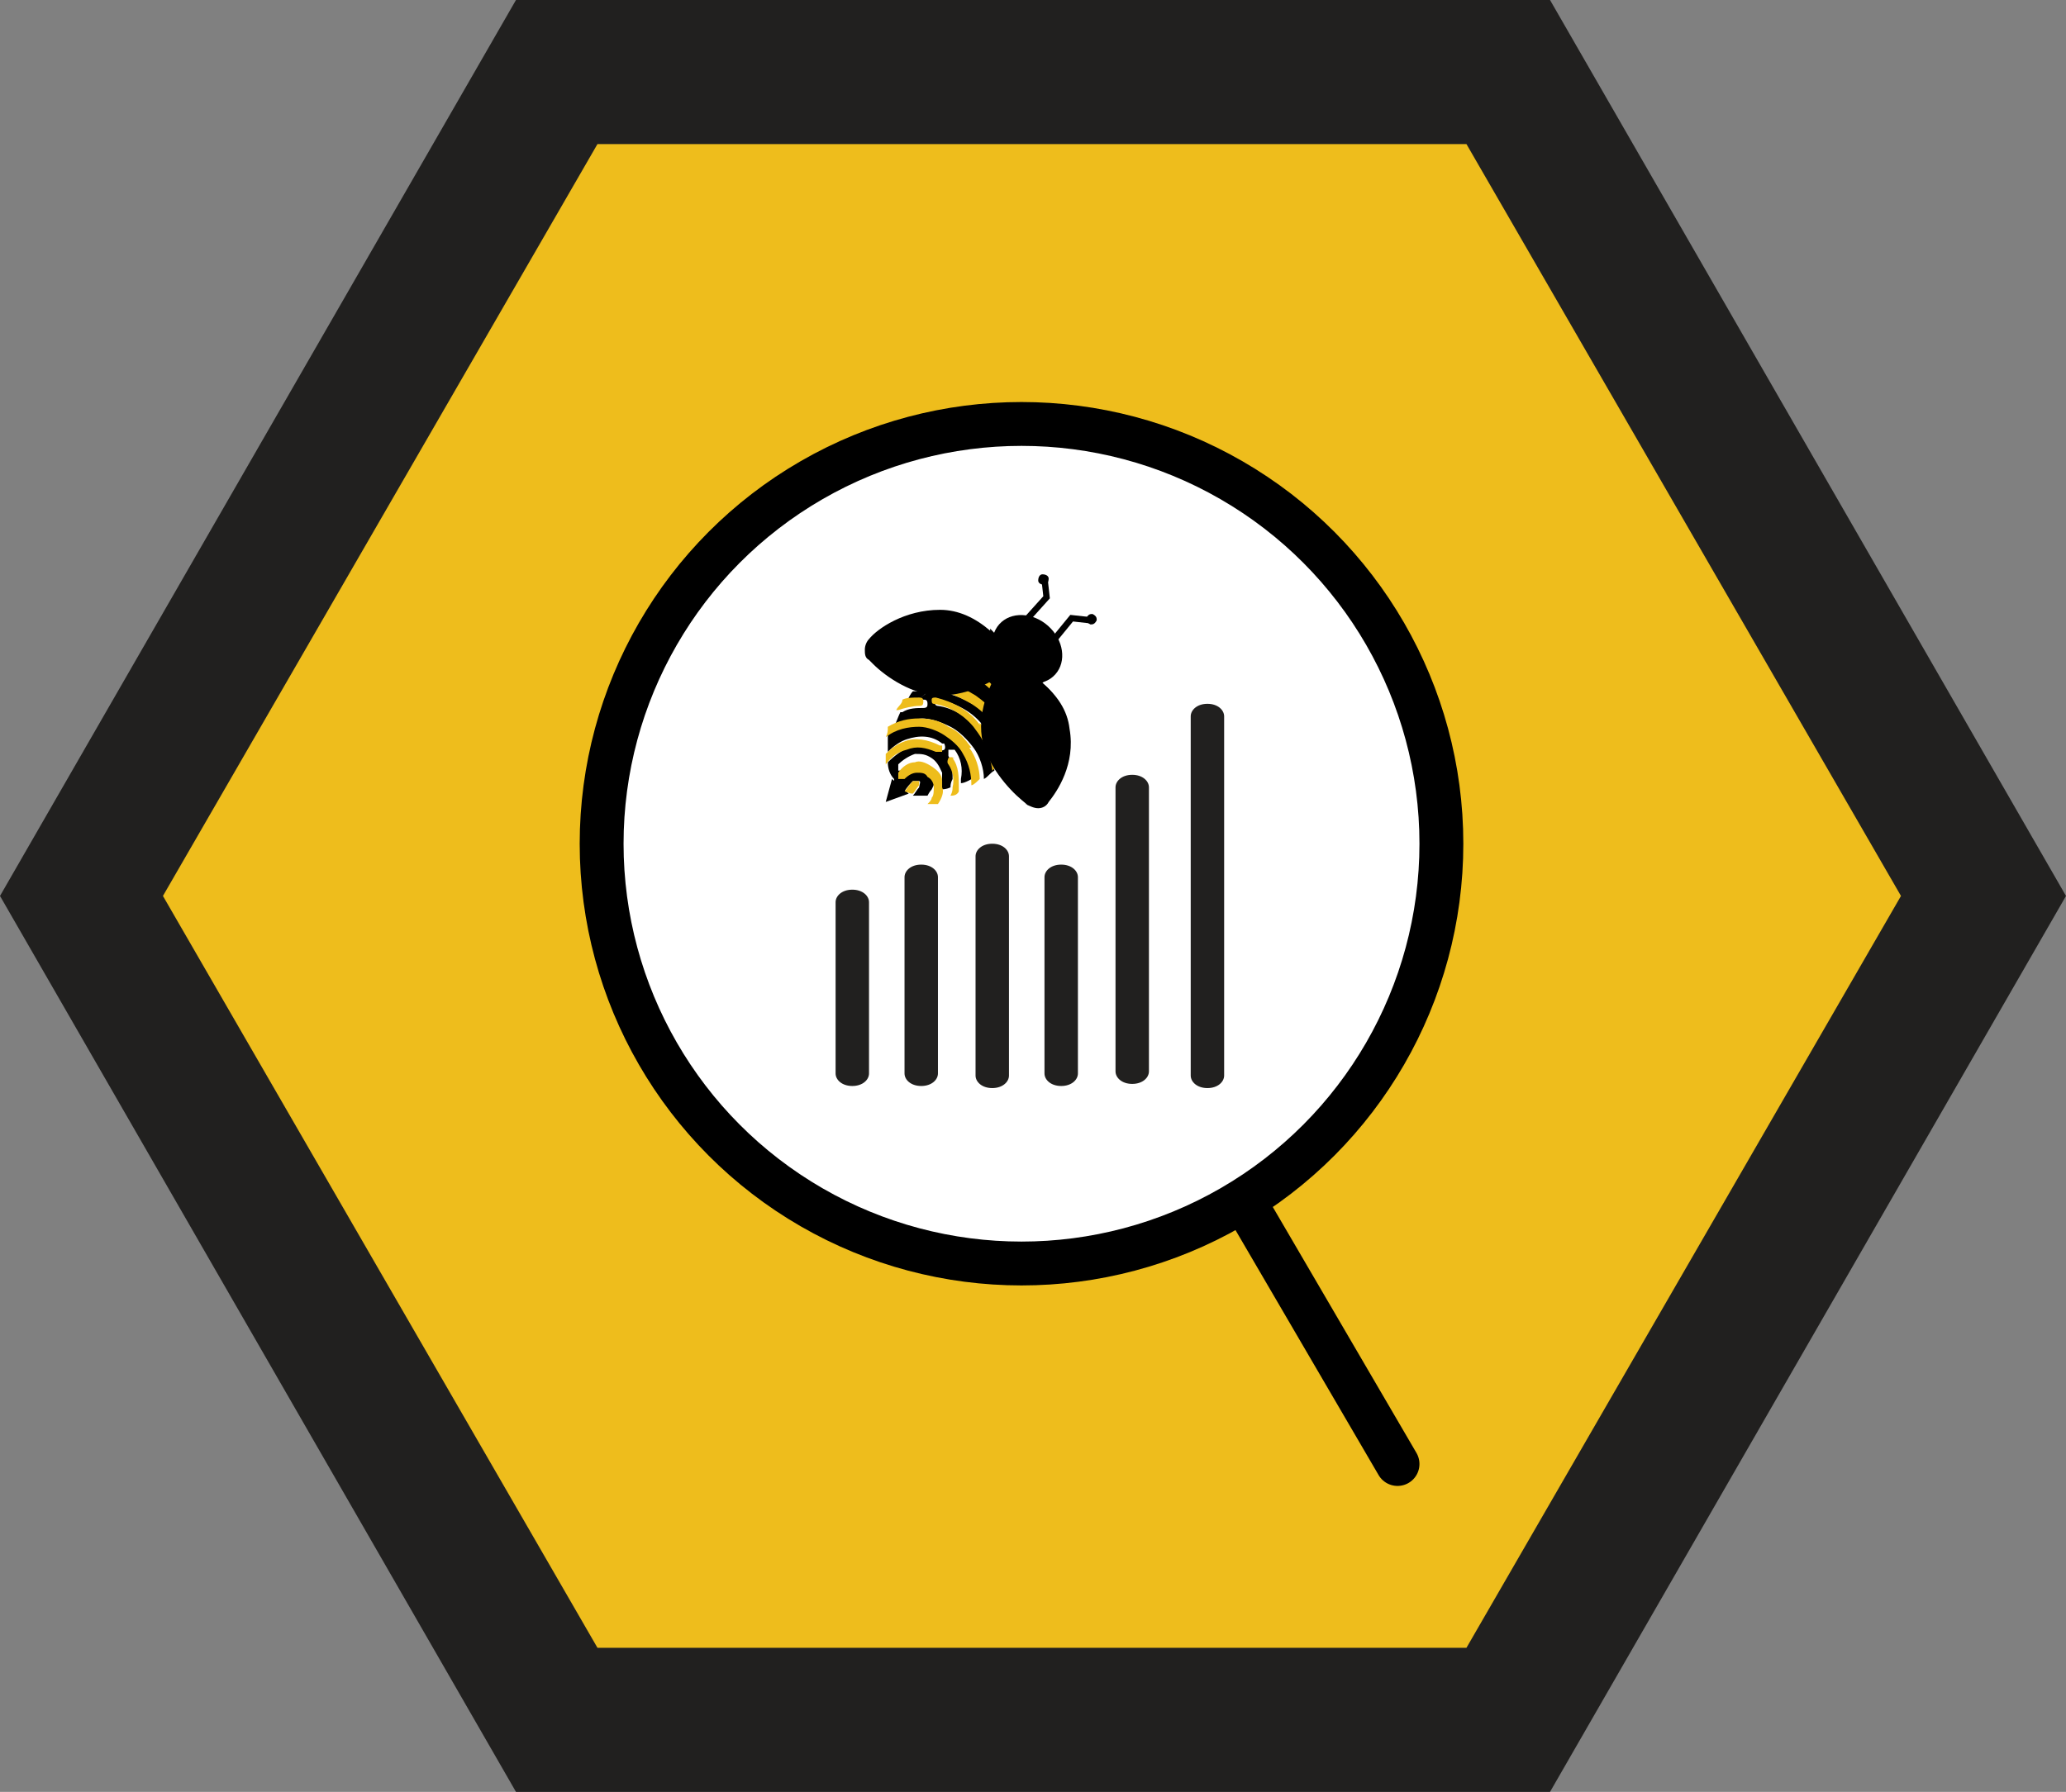 <?xml version="1.0" encoding="UTF-8"?> <svg xmlns="http://www.w3.org/2000/svg" id="Layer_2" viewBox="0 0 98.9 85.8"><rect x="0" y="0" width="98.9" height="85.8" fill="#808080" stroke="none"/><defs><style>.cls-1{fill:#21201f;}.cls-2,.cls-3,.cls-4{fill:none;}.cls-5{fill:#eebd1c;}.cls-6{fill:#fff;}.cls-6,.cls-3{stroke-width:2.1px;}.cls-6,.cls-3,.cls-4{stroke:#000;}.cls-6,.cls-4{stroke-miterlimit:10;}.cls-3{stroke-linecap:round;stroke-linejoin:round;}.cls-4{stroke-width:.3px;}</style></defs><g id="Layer_1-2"><polygon class="cls-5" points="3.85 41.83 28.35 3.73 72.55 4.43 96.35 43.13 72.95 83.33 28.05 83.33 3.85 41.83"></polygon><path class="cls-1" d="M7.8,42.9L28.6,6.9h41.6l20.8,36-20.8,36H28.6L7.8,42.9ZM24.7,0L0,42.9l24.7,42.9h49.5l24.7-42.9L74.2,0H24.7Z"></path><circle class="cls-6" cx="48.9" cy="40.4" r="20.1"></circle><path class="cls-1" d="M46.7,51.5v-10.5c0-.3.3-.6.8-.6s.8.3.8.6v10.5c0,.3-.3.6-.8.6s-.8-.3-.8-.6"></path><path class="cls-1" d="M57,51.5v-17.2c0-.3.3-.6.8-.6s.8.3.8.6v17.2c0,.3-.3.6-.8.6s-.8-.3-.8-.6"></path><path class="cls-1" d="M43.3,51.4v-9.4c0-.3.3-.6.8-.6s.8.3.8.6v9.4c0,.3-.3.6-.8.6s-.8-.3-.8-.6"></path><path class="cls-1" d="M40,51.4v-8.2c0-.3.3-.6.8-.6s.8.3.8.6v8.2c0,.3-.3.6-.8.6s-.8-.3-.8-.6"></path><path class="cls-1" d="M51.6,51.4v-9.4c0-.3-.3-.6-.8-.6s-.8.3-.8.6v9.4c0,.3.3.6.8.6s.8-.3.8-.6"></path><path class="cls-1" d="M55,51.3v-13.6c0-.3-.3-.6-.8-.6s-.8.3-.8.6v13.6c0,.3.3.6.8.6s.8-.3.8-.6"></path><rect x="46.44" y="31.45" width="2.3" height="2.8" transform="translate(-8.62 46.43) rotate(-48.2)"></rect><ellipse cx="49.18" cy="31.09" rx="1.5" ry="1.8" transform="translate(-6.78 47.03) rotate(-48.2)"></ellipse><polyline class="cls-4" points="49.2 29.6 50.1 28.6 50 27.7"></polyline><path d="M50.2,27.7c0-.1-.1-.2-.3-.2-.1,0-.2.1-.2.3,0,.1.1.2.3.2.1,0,.2-.1.2-.3Z"></path><polyline class="cls-4" points="50.4 30.7 51.3 29.6 52.2 29.7"></polyline><path d="M52.2,29.9c.1,0,.2,0,.3-.2,0-.1,0-.2-.2-.3-.1,0-.2,0-.3.2,0,.1,0,.2.2.3Z"></path><polygon points="42.7 37.3 42.4 38.4 43.5 38 42.7 37.3"></polygon><path class="cls-2" d="M47.2,33.4c.2.2.3.4.4.6,0-.2-.2-.4-.4-.6Z"></path><path d="M48.3,35.3c0-.5,0-1-.2-1.5h-.2c-.4-.6-.9-.9-1.4-1.2-.4-.2-.9-.3-1.4-.4-.4,0-.7.2-1.1.4,1,0,1.9.3,2.7.8.7.5,1.3,1.1,1.6,1.9h0ZM47.2,33.4c.2.2.3.4.4.6,0-.2-.2-.4-.4-.6l-.2-.2.2.2Z"></path><path d="M44.1,34.4c.5,0,1,.2,1.4.4.4.2.8.6,1.1,1,.3.4.5,1,.5,1.5.2-.1.3-.3.5-.4,0-.2,0-.4-.1-.6l-.1.1.1-.1c-.2-.5-.4-1-.7-1.4-.5-.6-1.2-1-1.9-1.1-.1,0-.2-.1-.1-.2,0-.1.1-.2.2-.1.8.2,1.6.6,2.1,1.3.3.3.5.7.7,1.2v-.2.2c0,.2.1.4.2.6.1-.2.2-.4.3-.6h0c-.2-.9-.8-1.7-1.6-2.2-.6-.4-1.4-.7-2.2-.7-.2.1-.4.3-.5.4.2-.2.3-.3.5-.4h-.8c-.1.1-.2.3-.3.5.3,0,.6-.1.8-.1.1,0,.2,0,.2.2,0,.1,0,.2-.2.2-.3,0-.7,0-1,.2h-.1c-.1.2-.2.5-.3.7.5-.3,1-.4,1.5-.4h-.2Z"></path><path d="M46.2,36c-.2-.4-.6-.7-.9-.9-.4-.2-.8-.4-1.2-.4-.5,0-1.1.1-1.6.5v.8c.3-.3.6-.5.9-.6.6-.2,1.2-.2,1.7.2h.1s.1.2,0,.3c0,0-.2.1-.3,0h0c-.5-.3-1-.3-1.4-.1-.3.1-.7.4-1,.7,0,.3.1.6.3.8h0v.2l.2.2c.1,0,.2.2.3.2.1-.2.3-.4.4-.5h.3c.1,0,0,.2,0,.3-.1.1-.2.3-.3.4h.7s.1-.2.2-.3c.1-.2.2-.4.1-.5,0-.2-.1-.4-.3-.5-.2-.1-.4-.2-.5-.2-.2,0-.4.2-.6.3h-.3v-.3c.2-.2.5-.4.8-.5.3,0,.5,0,.8.2s.4.5.5.7c0,.3,0,.6-.2.8h0c.2,0,.4,0,.6-.1,0-.1,0-.2.1-.4,0-.4,0-.8-.2-1.1v-.3h.3c.3.4.4.9.3,1.4v.2c.2,0,.5-.2.7-.3,0-.6-.1-1.1-.4-1.5h0l-.1.3Z"></path><path class="cls-5" d="M44,37.4h-.3c-.2.2-.3.4-.4.5.1,0,.2.1.4.1.1-.1.2-.3.3-.4v-.3.1Z"></path><path class="cls-5" d="M45.1,37.4c0-.3-.2-.5-.5-.7s-.6-.3-.8-.2c-.3,0-.6.2-.8.5v.3h.3c.2-.2.4-.3.6-.3s.4,0,.5.2c.2.1.3.3.3.5s0,.4-.1.5c0,.1-.1.2-.2.3h.5c.2-.3.3-.6.2-.8h0v-.3Z"></path><path d="M42.8,37.4h0s0,.1.1.2v-.2h-.1Z"></path><path class="cls-5" d="M45.7,36.3s-.2-.1-.3,0c0,0-.1.2,0,.3.2.3.3.7.2,1.1,0,.1,0,.2-.1.4.1,0,.3,0,.4-.2v-.2c0-.5,0-1-.3-1.4h.1Z"></path><path class="cls-5" d="M44.8,36h.3v-.3h-.1c-.6-.3-1.2-.4-1.7-.2-.3.1-.6.3-.9.6v.5c.3-.4.6-.6,1-.7.5-.2.9-.1,1.4.1h0Z"></path><path class="cls-5" d="M46.5,35.8c-.3-.4-.6-.8-1.1-1-.4-.3-.9-.4-1.4-.4s-1,.1-1.5.4c0,.2,0,.3-.1.5.5-.4,1.1-.5,1.6-.5.4,0,.9.2,1.2.4s.7.5.9.9c.3.5.4,1,.4,1.5.1,0,.3-.2.4-.3,0-.5-.2-1.1-.5-1.5h.1Z"></path><path class="cls-5" d="M44,33.8c.1,0,.2,0,.2-.2,0-.1,0-.2-.2-.2-.3,0-.6,0-.8.1,0,.2-.2.3-.3.5h.1c.3-.1.7-.2,1-.2h0Z"></path><path class="cls-5" d="M47.4,36.3c0,.2.1.4.1.6l.1-.1s.1-.2.2-.2c0-.2-.1-.4-.2-.6,0,.1-.2.3-.3.4l.1-.1Z"></path><path class="cls-5" d="M46.9,34.7c-.5-.7-1.3-1.1-2.1-1.3-.1,0-.2,0-.2.1s0,.2.1.2c.7.1,1.4.5,1.9,1.1.3.4.6.8.7,1.4,0-.1.2-.3.3-.4-.2-.4-.4-.8-.7-1.2h0v.1Z"></path><path class="cls-5" d="M48.1,36.1c0,.1.1.2.2.2s.2-.1.2-.2v-.1c0-.2,0-.4-.2-.6,0,.2,0,.5-.2.7h0Z"></path><path class="cls-5" d="M44.3,33s.1,0,.2-.1c0,0-.1,0-.2.1.8,0,1.5.3,2.2.7.8.5,1.4,1.3,1.6,2.2h0c0-.2.2-.5.2-.7-.3-.8-.9-1.4-1.6-1.9-.8-.5-1.7-.8-2.7-.8-.2.1-.3.2-.5.4h.8v.1Z"></path><path class="cls-5" d="M47.4,32.8c.3.3.5.6.7,1h0v-.3c-.5-.6-1-1-1.5-1.3s-1.1-.4-1.8-.5c-.1,0-.2,0-.2.2,0,.1,0,.2.2.2h.3c.8-.1,1.6,0,2.3.7h0Z"></path><path class="cls-5" d="M47.9,33.7h.2c-.2-.4-.4-.7-.7-1-.7-.6-1.5-.8-2.3-.7.5,0,1,.2,1.4.4.5.2,1,.6,1.4,1.2h0v.1Z"></path><path d="M42,31.7l-.2-.2c-.1,0-.2-.2-.2-.4,0-.1,0-.3.2-.4.4-.4,1.6-1.4,3.2-1.3.8,0,1.5.3,2.2.9s.7.8.9,1c.1.2,0,.5-.1.7-.4.3-1.6,1.1-2.9,1.1s-2.5-.9-3-1.5h0l-.1.1Z"></path><path d="M47.1,30.6c.4.4.7.7.8,1v.4c-.4.3-1.5,1.1-2.8,1-1.2,0-2.3-.9-2.9-1.4s-.1-.1-.2-.2-.1-.3,0-.4c.4-.4,1.5-1.3,3-1.2.9,0,1.6.4,2.1.9M47.4,30.2l-.3.4.3-.4c-.7-.6-1.5-1-2.4-1-1.7,0-3,.9-3.4,1.4-.1.1-.2.3-.2.5s0,.4.2.5l.2.2c.6.6,1.9,1.5,3.2,1.5,1.5,0,2.7-.8,3.1-1.1.3-.2.4-.7.2-1-.2-.3-.5-.7-.9-1.1h0v.1Z"></path><path d="M49.2,38.1c-.6-.5-1.6-1.6-1.8-2.9-.2-1.4.4-2.6.7-3,.1-.2.4-.3.7-.2.3.1.7.4,1.1.7.7.6,1.1,1.3,1.2,2.1.2,1.6-.6,2.9-.9,3.3,0,.1-.2.2-.4.2s-.3,0-.4-.1l-.2-.2h0v.1Z"></path><path d="M49.7,32.9c.5.4,1,1.1,1.1,2,.2,1.5-.5,2.7-.9,3.2,0,.1-.3.1-.4,0l-.2-.2c-.6-.5-1.6-1.5-1.7-2.7-.2-1.3.4-2.4.7-2.9,0-.1.2-.2.3,0,.2.1.7.3,1.1.7M50,32.6c-.4-.4-.9-.6-1.2-.8-.3-.2-.8,0-1,.3-.3.5-1,1.8-.8,3.2.2,1.3,1.3,2.5,1.9,3s.1.1.2.2c.2.1.4.2.6.2s.4-.1.5-.3c.4-.5,1.3-1.8,1-3.5-.1-.9-.6-1.6-1.3-2.2h0l.1-.1Z"></path><line class="cls-3" x1="59.6" y1="57.6" x2="66.9" y2="70.1"></line></g></svg> 
